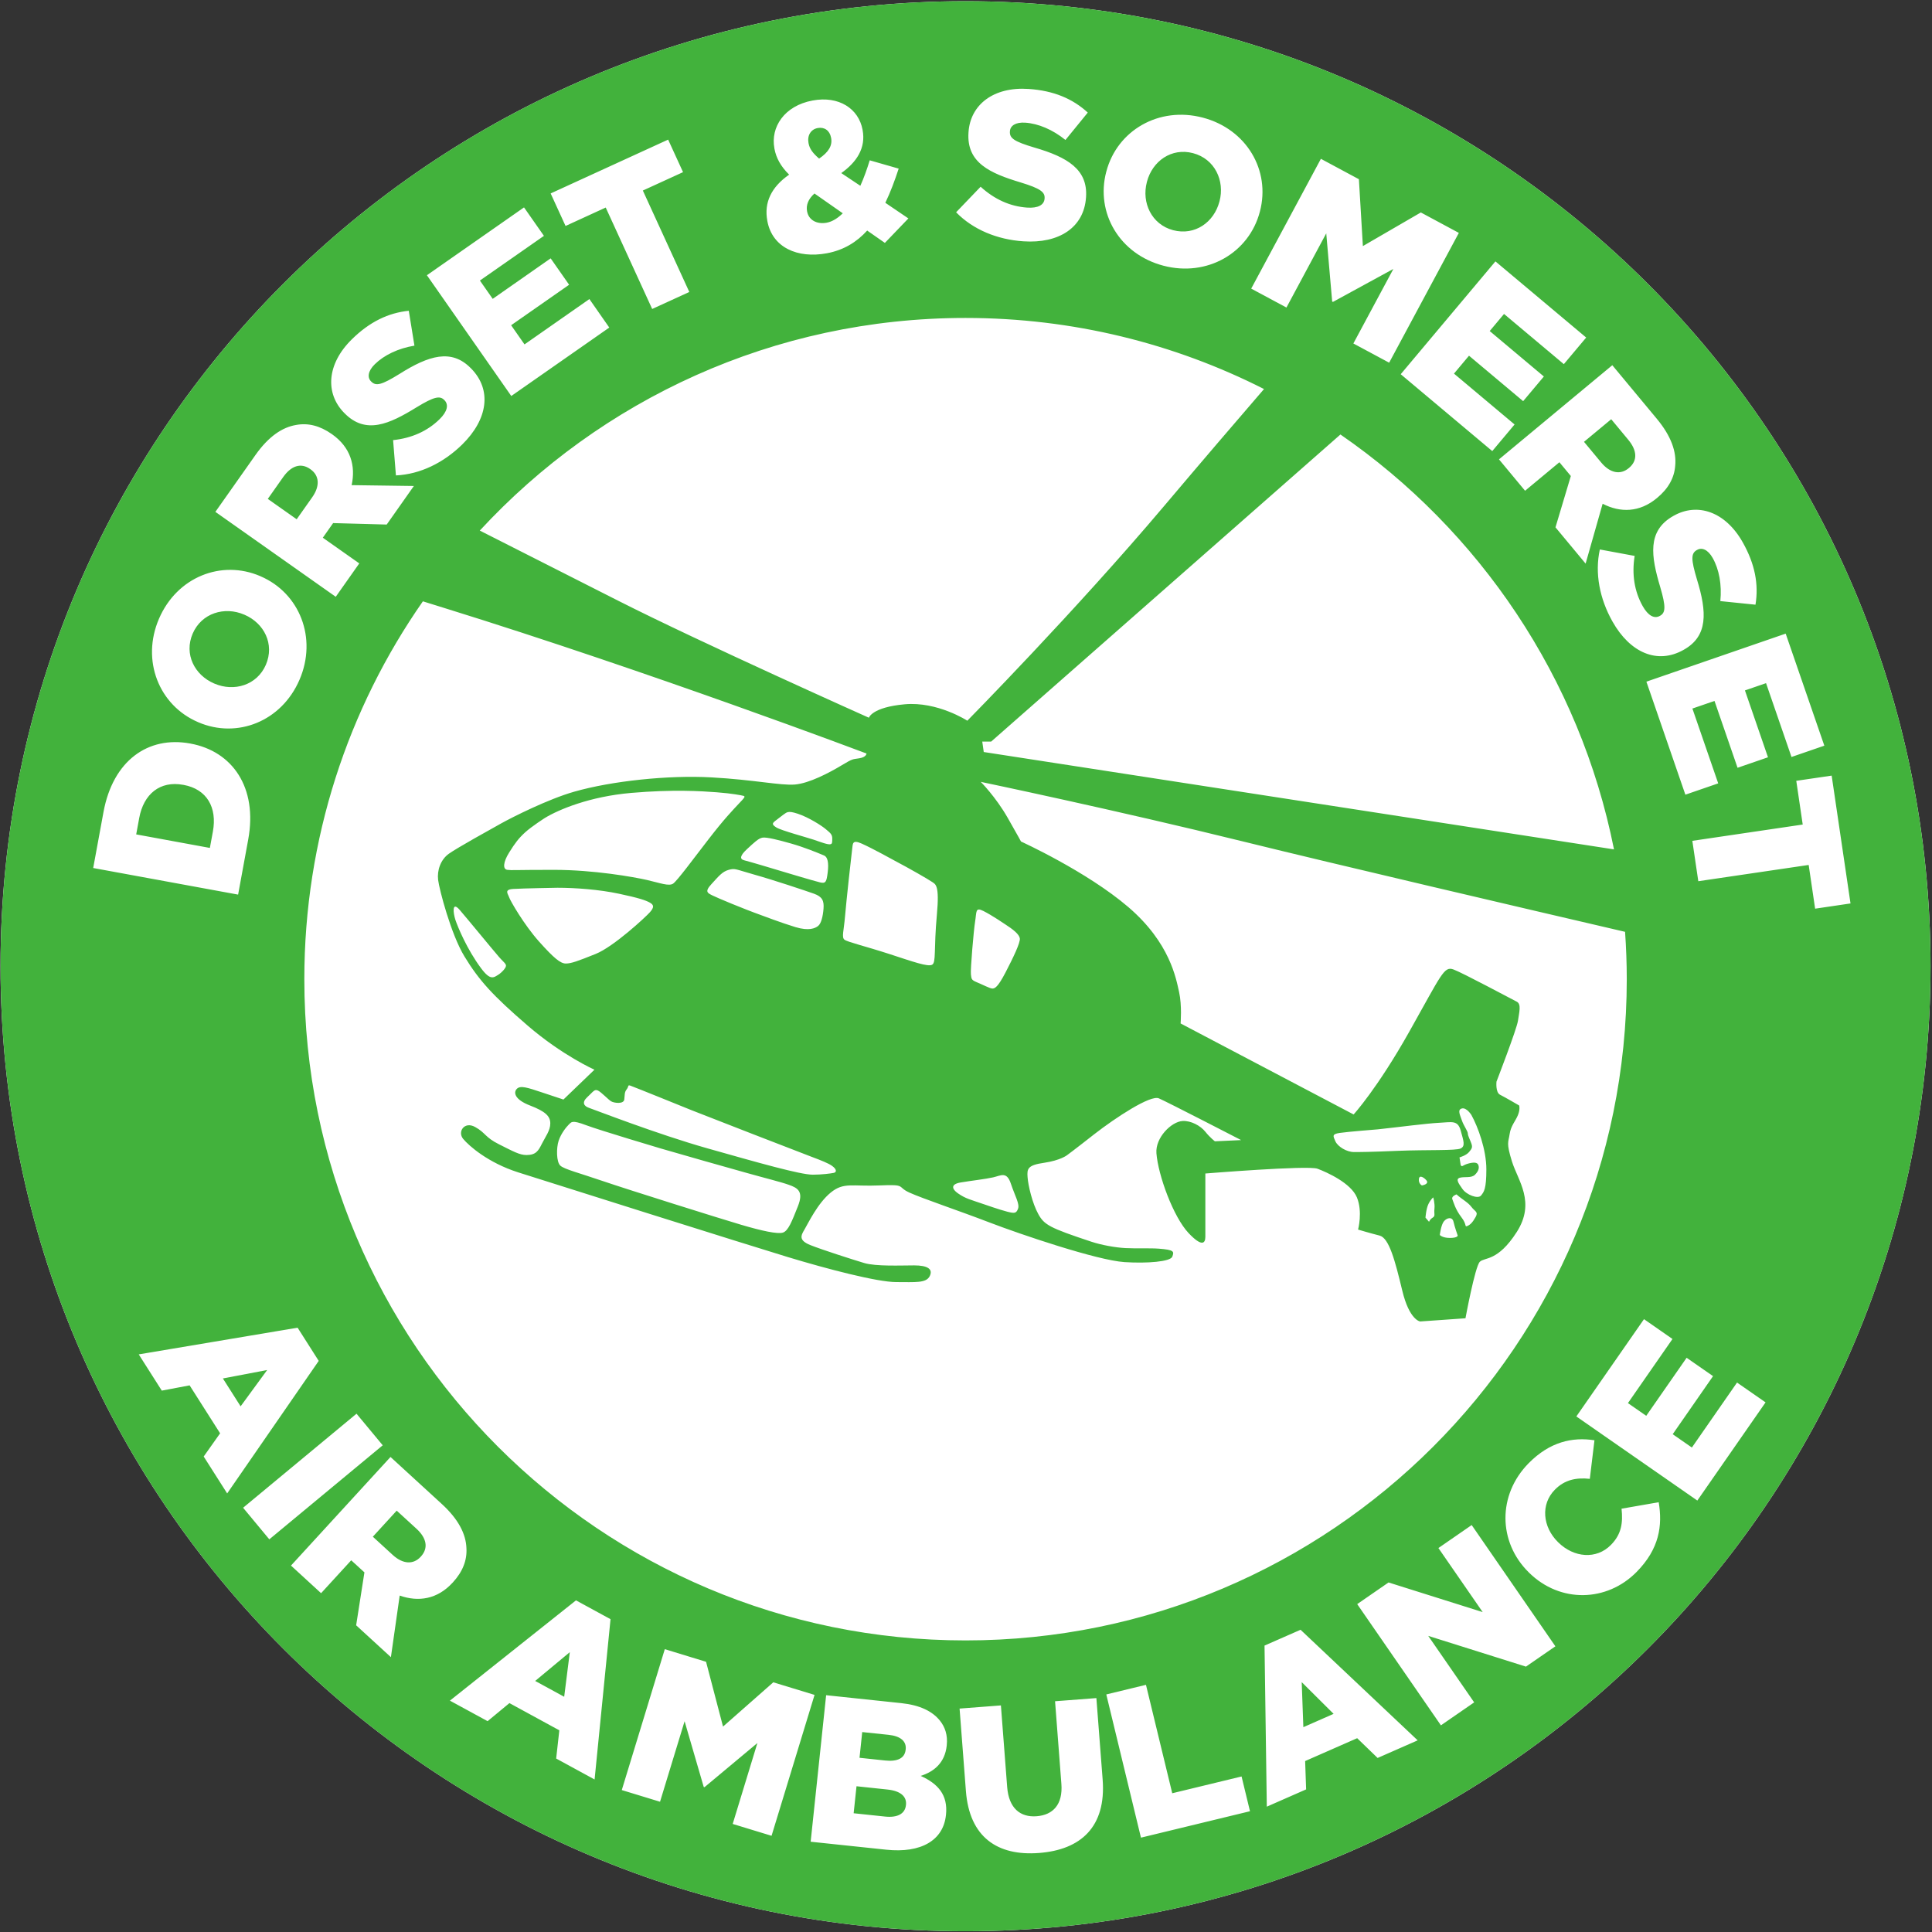 <?xml version="1.0" encoding="UTF-8" standalone="no"?>
<!-- Created with Inkscape (http://www.inkscape.org/) -->

<svg
   xmlns:dc="http://purl.org/dc/elements/1.1/"
   xmlns:cc="http://creativecommons.org/ns#"
   xmlns:rdf="http://www.w3.org/1999/02/22-rdf-syntax-ns#"
   xmlns:svg="http://www.w3.org/2000/svg"
   xmlns="http://www.w3.org/2000/svg"
   xmlns:sodipodi="http://sodipodi.sourceforge.net/DTD/sodipodi-0.dtd"
   xmlns:inkscape="http://www.inkscape.org/namespaces/inkscape"
   width="1000"
   height="1000.014"
   id="svg11991"
   version="1.1"
   inkscape:version="0.48.5 r10040"
   sodipodi:docname="A.svg">
  <rect width="100%" height="100%" fill="#333333" stroke="none"/>
  <defs
     id="defs11993">
    <clipPath
       clipPathUnits="userSpaceOnUse"
       id="clipPath11513">
      <path
         inkscape:connector-curvature="0"
         d="m 164.16,28.346 114.58,0 0,69.096 -114.58,0 0,-69.096 z"
         id="path11515" />
    </clipPath>
    <clipPath
       clipPathUnits="userSpaceOnUse"
       id="clipPath13344">
      <path
         d="m 15,15 858.897,0 0,612.283 L 15,627.283 15,15 z"
         id="path13346"
         inkscape:connector-curvature="0" />
    </clipPath>
  </defs>
  <sodipodi:namedview
     id="base"
     pagecolor="#ffffff"
     bordercolor="#666666"
     borderopacity="1.0"
     inkscape:pageopacity="0.0"
     inkscape:pageshadow="2"
     inkscape:zoom="0.40651735"
     inkscape:cx="910.44722"
     inkscape:cy="116.39076"
     inkscape:document-units="px"
     inkscape:current-layer="layer1"
     showgrid="false"
     fit-margin-left="0.5"
     fit-margin-bottom="0.5"
     fit-margin-top="0.5"
     fit-margin-right="0.5"
     inkscape:window-width="1054"
     inkscape:window-height="1038"
     inkscape:window-x="862"
     inkscape:window-y="-21"
     inkscape:window-maximized="0" />
  <g
     inkscape:label="Layer 1"
     inkscape:groupmode="layer"
     id="layer1"
     transform="translate(115.944,344.704)">
    <g
       id="g13340"
       transform="matrix(15.738,0,0,-15.738,-7782.845,3869.207)">
      <g
         id="g13342"
         clip-path="url(#clipPath13344)">
        <g
           id="g13348"
           transform="translate(518.177,207.297)">
          <path
             d="M 0,0 C 16.255,0 29.432,13.177 29.432,29.432 29.432,45.686 16.255,58.863 0,58.863 -16.255,58.863 -29.432,45.686 -29.432,29.432 -29.432,13.177 -16.255,0 0,0"
             style="fill:#e8dc00;fill-opacity:1;fill-rule:nonzero;stroke:none"
             id="path13350"
             inkscape:connector-curvature="0" />
        </g>
        <g
           id="g13352"
           transform="translate(550.651,235.976)">
          <path
             d="m 0,0 c 0,17.528 -14.209,31.738 -31.738,31.738 -17.528,0 -31.737,-14.21 -31.737,-31.738 0,-17.528 14.209,-31.738 31.737,-31.738 C -14.209,-31.738 0,-17.528 0,0"
             style="fill:#ffffff;fill-opacity:1;fill-rule:nonzero;stroke:none"
             id="path13354"
             inkscape:connector-curvature="0" />
        </g>
        <g
           id="g13356"
           transform="translate(550.651,235.976)">
          <path
             d="m 0,0 c 0,17.528 -14.209,31.738 -31.738,31.738 -17.528,0 -31.737,-14.21 -31.737,-31.738 0,-17.528 14.209,-31.738 31.737,-31.738 C -14.209,-31.738 0,-17.528 0,0 m -7.67,-17.573 -3.979,2.766 2.225,3.2 0.937,-0.652 -1.465,-2.109 0.602,-0.418 1.328,1.909 0.869,-0.604 -1.327,-1.91 0.631,-0.438 1.485,2.137 0.938,-0.652 -2.244,-3.229 z M -34.916,8.173 c 0,0 -5.533,2.473 -8.241,3.846 -0.943,0.478 -2.685,1.361 -4.556,2.309 3.973,4.299 9.659,6.993 15.975,6.993 3.533,0 6.868,-0.843 9.817,-2.338 -0.915,-1.06 -2.056,-2.392 -3.283,-3.844 -2.943,-3.483 -6.475,-7.064 -6.475,-7.064 0,0 -0.981,0.638 -2.06,0.54 -1.079,-0.098 -1.177,-0.442 -1.177,-0.442 m 0.824,-4.689 c 0.537,-0.283 1.114,-0.616 1.252,-0.71 0.114,-0.079 0.251,-0.091 0.16,-1.076 -0.106,-1.156 -0.019,-1.569 -0.156,-1.648 -0.138,-0.078 -0.628,0.098 -1.413,0.354 -0.785,0.255 -1.374,0.392 -1.472,0.47 -0.098,0.079 -0.019,0.295 0.02,0.766 0.039,0.471 0.212,2.051 0.235,2.217 0.024,0.169 -0.004,0.318 0.314,0.176 0.353,-0.157 1.06,-0.549 1.06,-0.549 m 4.081,-11.459 c -0.059,-0.157 -0.118,-0.157 -0.353,-0.098 -0.236,0.059 -0.766,0.244 -0.766,0.244 -0.451,0.157 -0.6,0.18 -0.863,0.364 -0.183,0.129 -0.255,0.295 0.098,0.354 0.353,0.059 0.813,0.11 1.068,0.168 0.255,0.059 0.443,0.204 0.58,-0.208 0.138,-0.412 0.295,-0.667 0.236,-0.824 m -0.412,7.77 c -0.255,-0.49 -0.353,-0.529 -0.432,-0.529 -0.078,0 -0.329,0.133 -0.53,0.215 -0.172,0.071 -0.157,0.118 -0.176,0.255 -0.02,0.138 0.091,1.45 0.137,1.727 0.055,0.33 0,0.491 0.275,0.353 0.275,-0.137 0.706,-0.431 0.706,-0.431 0.275,-0.177 0.471,-0.334 0.491,-0.471 0.019,-0.138 -0.216,-0.628 -0.471,-1.119 m 11.015,17.693 c 4.57,-3.151 7.874,-8.004 8.997,-13.645 l -20.728,3.202 -0.049,0.344 0.294,0 11.486,10.099 z m 9.361,-16.356 c 0.036,-0.515 0.056,-1.034 0.056,-1.558 0,-12.01 -9.736,-21.747 -21.747,-21.747 -12.01,0 -21.746,9.737 -21.746,21.747 0,4.621 1.442,8.904 3.899,12.427 0.228,-0.071 0.46,-0.143 0.698,-0.217 6.829,-2.119 13.892,-4.788 13.892,-4.788 0,0 0,-0.118 -0.235,-0.157 -0.236,-0.039 -0.196,0 -0.589,-0.235 -0.392,-0.236 -1.059,-0.589 -1.53,-0.628 -0.471,-0.039 -1.335,0.157 -2.747,0.235 C -41.509,6.29 -43.373,6.094 -44.609,5.74 -45.47,5.495 -46.65,4.897 -47.003,4.701 -47.356,4.504 -48.455,3.896 -48.73,3.7 c -0.274,-0.196 -0.392,-0.55 -0.353,-0.863 0.039,-0.314 0.422,-1.786 0.864,-2.512 0.486,-0.8 0.941,-1.295 2.079,-2.276 1.138,-0.981 2.198,-1.452 2.198,-1.452 l -1.02,-0.981 c 0,0 -0.236,0.079 -0.707,0.235 -0.471,0.157 -0.706,0.236 -0.824,0.118 -0.118,-0.118 -0.078,-0.353 0.432,-0.549 0.51,-0.196 0.667,-0.353 0.667,-0.589 0,-0.235 -0.157,-0.432 -0.275,-0.667 -0.117,-0.235 -0.196,-0.373 -0.51,-0.373 -0.225,0 -0.432,0.118 -0.902,0.353 -0.471,0.236 -0.432,0.373 -0.785,0.569 -0.353,0.197 -0.589,-0.157 -0.393,-0.392 0.196,-0.235 0.824,-0.785 1.805,-1.099 0.982,-0.314 7.574,-2.394 8.869,-2.786 1.295,-0.392 2.943,-0.824 3.571,-0.824 0.628,0 0.981,-0.039 1.099,0.196 0.118,0.236 -0.078,0.353 -0.51,0.353 -0.432,0 -1.256,-0.039 -1.648,0.079 -0.393,0.118 -1.374,0.432 -1.766,0.588 -0.393,0.157 -0.314,0.314 -0.196,0.511 0.117,0.196 0.431,0.863 0.863,1.216 0.432,0.353 0.706,0.196 1.609,0.236 0.902,0.039 0.549,-0.04 0.981,-0.236 0.432,-0.196 1.609,-0.589 2.629,-0.981 1.02,-0.392 3.542,-1.246 4.444,-1.305 0.745,-0.048 1.511,0.014 1.572,0.179 0.063,0.169 0.067,0.224 -0.443,0.263 -0.287,0.022 -0.761,10e-4 -1.099,0.019 -0.339,0.018 -0.793,0.102 -1.114,0.208 -1.393,0.461 -1.555,0.558 -1.751,0.911 -0.196,0.353 -0.334,0.942 -0.353,1.216 -0.02,0.275 0,0.393 0.549,0.471 0.53,0.079 0.746,0.247 0.746,0.247 0,0 0.243,0.177 0.902,0.695 0.707,0.549 1.845,1.295 2.12,1.177 0.274,-0.117 2.707,-1.373 2.707,-1.373 l -0.863,-0.04 c 0,0 -0.157,0.118 -0.314,0.314 -0.157,0.197 -0.471,0.368 -0.746,0.354 -0.372,-0.02 -0.902,-0.55 -0.863,-1.06 0.055,-0.722 0.557,-2.099 1.06,-2.629 0.42,-0.443 0.549,-0.353 0.549,-0.118 l 0,2.08 c 0,0 3.375,0.275 3.689,0.157 0.314,-0.118 1.099,-0.471 1.295,-0.942 0.196,-0.471 0.039,-1.059 0.039,-1.059 0,0 0.392,-0.118 0.706,-0.197 0.314,-0.078 0.51,-0.824 0.746,-1.805 0.235,-0.981 0.589,-1.02 0.589,-1.02 l 1.491,0.105 c 0,0 0.314,1.7 0.471,1.857 0.157,0.157 0.588,0 1.216,0.981 0.628,0.981 0.039,1.688 -0.157,2.315 -0.196,0.628 -0.118,0.628 -0.078,0.903 0.039,0.275 0.196,0.432 0.274,0.628 0.079,0.196 0.04,0.314 0.04,0.314 0,0 -0.471,0.275 -0.628,0.353 -0.157,0.078 -0.118,0.432 -0.118,0.432 0,0 0.667,1.726 0.706,2.001 0.04,0.275 0.118,0.549 -0.039,0.628 -0.157,0.078 -1.766,0.942 -2.08,1.059 -0.314,0.118 -0.392,-0.157 -1.452,-2.04 -1.059,-1.884 -1.834,-2.728 -1.834,-2.728 l -5.69,2.993 c 0,0 0.049,0.588 -0.049,1.03 -0.099,0.441 -0.295,1.618 -1.668,2.796 -1.374,1.177 -3.532,2.158 -3.532,2.158 0,0 -0.049,0.098 -0.441,0.785 -0.393,0.687 -0.883,1.177 -0.883,1.177 0,0 4.463,-0.932 8.633,-1.962 2.975,-0.735 9.222,-2.194 12.557,-2.97 m -6.327,-9.401 c -0.098,-0.059 -0.118,-0.137 -0.118,-0.137 l -0.118,0.137 c 0,0 0.02,0.294 0.098,0.451 0.079,0.157 0.157,0.216 0.157,0.216 0,0 0.059,-0.196 0.04,-0.373 -0.02,-0.176 0.039,-0.235 -0.059,-0.294 m -0.354,1.06 c 0,0 -0.117,0.058 -0.098,0.215 0.02,0.157 0.197,0.02 0.255,-0.058 0.059,-0.079 -0.039,-0.138 -0.157,-0.157 m -0.784,1.138 c -0.962,-0.04 -1.217,-0.04 -1.452,-0.04 -0.236,0 -0.53,0.177 -0.609,0.353 -0.078,0.177 -0.117,0.236 0.138,0.275 0.255,0.039 1.255,0.118 1.255,0.118 0.726,0.078 1.609,0.196 2.021,0.216 0.412,0.019 0.609,0.098 0.707,-0.255 0.098,-0.354 0.157,-0.51 0,-0.589 -0.157,-0.078 -1.099,-0.039 -2.06,-0.078 m 2.413,0.235 c -0.039,0.118 -0.118,0.255 -0.118,0.334 0,0.078 -0.137,0.255 -0.196,0.431 -0.059,0.177 -0.157,0.353 0,0.393 0.157,0.039 0.314,-0.216 0.314,-0.216 0.216,-0.393 0.491,-1.138 0.491,-1.786 0,-0.647 -0.079,-0.745 -0.177,-0.863 -0.098,-0.118 -0.471,0.02 -0.608,0.216 -0.138,0.196 -0.236,0.333 -0.079,0.373 0.157,0.039 0.373,-0.02 0.491,0.098 0.117,0.117 0.137,0.216 0.117,0.294 -0.019,0.079 -0.078,0.137 -0.313,0.079 -0.236,-0.059 -0.216,-0.138 -0.275,-0.059 l -0.039,0.255 c 0,0 0.215,0.059 0.314,0.176 0.098,0.118 0.117,0.157 0.078,0.275 m 0.137,-2.413 c -0.098,-0.177 -0.176,-0.255 -0.274,-0.295 -0.098,-0.039 0,0.04 -0.197,0.295 -0.196,0.255 -0.255,0.49 -0.294,0.588 -0.039,0.098 0.137,0.157 0.137,0.157 0.197,-0.176 0.373,-0.255 0.491,-0.412 0.118,-0.157 0.235,-0.157 0.137,-0.333 m -0.588,-0.609 c 0,0 0,-0.078 -0.255,-0.078 -0.255,0 -0.334,0.098 -0.334,0.098 0,0 0.039,0.334 0.137,0.451 0.098,0.118 0.275,0.157 0.314,-0.019 0.04,-0.177 0.138,-0.452 0.138,-0.452 M -46.748,3.739 c 0.196,0.314 0.314,0.471 0.53,0.667 0.216,0.196 0.647,0.471 0.647,0.471 0.452,0.275 1.472,0.706 2.845,0.824 1.374,0.118 2.296,0.059 2.806,0.02 0.51,-0.039 0.805,-0.098 0.883,-0.118 0.079,-0.02 -0.011,-0.1 -0.137,-0.235 -0.22,-0.236 -0.491,-0.511 -1.02,-1.197 -0.499,-0.647 -1.021,-1.354 -1.158,-1.452 -0.137,-0.098 -0.432,0.019 -0.863,0.118 -0.432,0.098 -1.747,0.333 -3.061,0.333 -1.315,0 -1.374,-0.02 -1.531,0 -0.157,0.02 -0.137,0.255 0.059,0.569 m -0.137,-3.806 c -0.079,-0.118 -0.196,-0.197 -0.196,-0.197 -0.173,-0.109 -0.277,-0.222 -0.589,0.197 -0.461,0.618 -0.765,1.353 -0.844,1.589 -0.078,0.235 -0.118,0.628 0.138,0.333 0.255,-0.294 1.087,-1.311 1.295,-1.55 0.196,-0.225 0.284,-0.241 0.196,-0.372 m 0.274,2.609 c 0.314,0.02 1.452,0.039 1.452,0.039 0.589,0 1.374,-0.058 2.021,-0.196 0.648,-0.137 0.883,-0.216 1.021,-0.294 0.137,-0.079 0.137,-0.157 0,-0.314 -0.138,-0.157 -1.197,-1.138 -1.786,-1.373 -0.588,-0.236 -0.804,-0.315 -0.981,-0.315 -0.176,0 -0.392,0.177 -0.883,0.726 -0.49,0.55 -0.942,1.335 -0.981,1.452 -0.039,0.118 -0.176,0.256 0.137,0.275 m 6.515,0.157 c 0.235,0.255 0.353,0.412 0.569,0.471 0.216,0.059 0.216,0.02 0.843,-0.157 0.628,-0.176 1.688,-0.53 1.963,-0.628 0.274,-0.098 0.333,-0.235 0.313,-0.49 -0.019,-0.255 -0.078,-0.491 -0.176,-0.569 -0.098,-0.079 -0.304,-0.173 -0.746,-0.04 -0.455,0.138 -1.106,0.385 -1.106,0.385 -0.636,0.228 -1.464,0.577 -1.621,0.655 -0.157,0.079 -0.275,0.118 -0.039,0.373 m 1.177,1.158 c 0.235,0.216 0.373,0.353 0.51,0.373 0.137,0.019 0.53,-0.079 0.942,-0.197 0.412,-0.117 0.828,-0.286 1.079,-0.392 0.114,-0.048 0.157,-0.235 0.118,-0.549 -0.039,-0.314 -0.061,-0.381 -0.255,-0.334 -0.212,0.051 -1.087,0.314 -1.087,0.314 -0.475,0.145 -1.248,0.373 -1.405,0.412 -0.157,0.039 -0.137,0.157 0.098,0.373 m 0.922,0.922 c 0.098,0.078 0.255,0.196 0.255,0.196 0.126,0.079 0.138,0.157 0.491,0.039 0.353,-0.117 0.785,-0.392 0.922,-0.51 0.137,-0.117 0.208,-0.165 0.208,-0.302 0,-0.137 -0.004,-0.173 -0.051,-0.188 -0.083,-0.028 -0.33,0.07 -0.565,0.149 -0.236,0.078 -1.064,0.302 -1.221,0.4 -0.157,0.098 -0.137,0.138 -0.039,0.216 m 1.923,-11.576 c -0.098,-0.02 -0.392,-0.059 -0.687,-0.059 -0.412,0 -1.785,0.392 -3.453,0.863 -1.668,0.471 -3.728,1.275 -3.905,1.334 -0.176,0.059 -0.243,0.183 -0.058,0.354 0.196,0.18 0.235,0.274 0.353,0.215 0.117,-0.059 0.333,-0.294 0.431,-0.353 0.098,-0.059 0.412,-0.098 0.432,0.059 0.02,0.157 0,0.235 0.078,0.334 0.079,0.098 0.024,0.157 0.126,0.121 0.135,-0.047 2.013,-0.808 2.013,-0.808 0.491,-0.196 3.63,-1.413 3.944,-1.531 0.314,-0.117 0.549,-0.212 0.667,-0.294 0.171,-0.12 0.157,-0.216 0.059,-0.235 m -8.143,1.569 c 0.471,-0.176 2.453,-0.765 2.453,-0.765 0.667,-0.196 2.168,-0.62 2.825,-0.804 0.628,-0.177 1.119,-0.295 1.393,-0.393 0.29,-0.103 0.491,-0.216 0.295,-0.706 -0.196,-0.491 -0.314,-0.805 -0.491,-0.864 -0.176,-0.058 -0.706,0.059 -1.373,0.256 -0.667,0.196 -3.728,1.157 -4.533,1.432 -0.804,0.275 -1.275,0.392 -1.412,0.51 -0.138,0.118 -0.138,0.589 -0.059,0.824 0.078,0.236 0.251,0.451 0.333,0.53 0.091,0.086 0.098,0.157 0.569,-0.02 m 31.01,-14.714 -0.01,0.01 c -1.005,0.992 -1.03,2.543 0.001,3.588 0.695,0.704 1.438,0.866 2.163,0.753 l -0.153,-1.268 c -0.441,0.046 -0.822,-0.025 -1.148,-0.356 -0.477,-0.482 -0.403,-1.226 0.099,-1.722 l 0.01,-0.01 c 0.517,-0.51 1.257,-0.569 1.733,-0.086 0.355,0.36 0.397,0.737 0.35,1.192 l 1.222,0.213 c 0.128,-0.767 0.025,-1.532 -0.729,-2.295 -0.972,-0.986 -2.509,-1.035 -3.538,-0.019 m -2.896,-5.024 -2.753,3.987 1.031,0.712 3.096,-0.975 -1.456,2.107 1.094,0.756 2.753,-3.988 -0.968,-0.668 -3.214,1.011 1.511,-2.187 -1.094,-0.755 z m -5.801,2.623 1.185,0.52 3.852,-3.637 -1.318,-0.579 -0.672,0.65 -1.711,-0.752 0.032,-0.932 -1.293,-0.568 -0.075,5.298 z m -5.204,-1.607 1.305,0.316 0.864,-3.566 2.28,0.552 0.277,-1.143 -3.586,-0.869 -1.14,4.71 z m -4.825,-0.465 1.359,0.104 0.206,-2.685 c 0.054,-0.697 0.431,-1.001 0.969,-0.96 0.539,0.042 0.866,0.386 0.814,1.063 l -0.208,2.719 1.359,0.104 0.206,-2.678 c 0.12,-1.559 -0.718,-2.311 -2.092,-2.416 -1.373,-0.106 -2.289,0.525 -2.405,2.036 l -0.208,2.713 z m -4.898,-4.379 0.509,4.819 2.471,-0.261 c 0.606,-0.064 1.017,-0.261 1.269,-0.573 0.172,-0.213 0.262,-0.48 0.227,-0.811 l -0.001,-0.013 c -0.059,-0.558 -0.41,-0.855 -0.857,-0.996 0.565,-0.254 0.902,-0.624 0.833,-1.278 l -0.002,-0.014 c -0.087,-0.826 -0.815,-1.257 -1.964,-1.135 l -2.485,0.262 z m -6.212,1.699 1.415,4.634 1.357,-0.415 0.558,-2.131 1.653,1.456 1.357,-0.414 -1.414,-4.634 -1.278,0.39 0.812,2.661 -1.739,-1.452 -0.026,0.008 -0.629,2.161 -0.808,-2.648 -1.258,0.384 z m -5.653,2.941 4.147,3.298 1.136,-0.619 -0.524,-5.272 -1.264,0.689 0.104,0.928 -1.641,0.895 -0.718,-0.594 -1.24,0.675 z m -5.226,4.442 3.273,3.572 1.689,-1.548 c 0.546,-0.5 0.793,-0.989 0.808,-1.454 0.023,-0.396 -0.123,-0.77 -0.445,-1.122 l -0.01,-0.01 c -0.5,-0.546 -1.123,-0.642 -1.74,-0.424 l -0.289,-2.026 -1.143,1.048 0.272,1.741 -0.01,0.009 -0.424,0.388 -0.991,-1.082 -0.99,0.908 z m -1.575,1.902 3.73,3.093 0.862,-1.039 -3.73,-3.093 -0.862,1.039 z m -3.432,5.044 5.224,0.878 0.695,-1.092 -3.011,-4.359 -0.772,1.214 0.54,0.763 -1.003,1.577 -0.915,-0.173 -0.758,1.192 z m 1.689,20.091 0.014,-0.003 c 1.375,-0.252 2.213,-1.441 1.897,-3.156 l -0.332,-1.811 -4.766,0.875 0.338,1.839 c 0.313,1.702 1.474,2.509 2.849,2.256 m 2.308,5.504 0.012,-0.006 c 1.278,-0.55 1.871,-2.026 1.279,-3.4 -0.591,-1.373 -2.053,-1.949 -3.33,-1.399 l -0.013,0.006 c -1.278,0.55 -1.871,2.026 -1.279,3.399 0.591,1.374 2.053,1.95 3.331,1.4 m 2.352,4.673 0.011,-0.008 c 0.605,-0.427 0.78,-1.032 0.642,-1.672 l 2.046,-0.028 -0.893,-1.268 -1.762,0.048 -0.008,-0.011 -0.331,-0.47 1.199,-0.845 -0.774,-1.098 -3.959,2.793 1.32,1.872 c 0.427,0.605 0.88,0.912 1.339,0.987 0.39,0.072 0.779,-0.025 1.17,-0.3 m 2.718,2.908 c -0.534,-0.089 -0.996,-0.31 -1.303,-0.611 -0.232,-0.228 -0.248,-0.438 -0.127,-0.561 l 0.01,-0.01 c 0.155,-0.158 0.342,-0.111 0.927,0.251 0.965,0.609 1.711,0.837 2.346,0.19 l 0.01,-0.009 c 0.694,-0.706 0.549,-1.674 -0.29,-2.499 -0.613,-0.602 -1.384,-0.982 -2.182,-1.019 l -0.093,1.161 c 0.607,0.063 1.128,0.294 1.528,0.687 0.257,0.252 0.307,0.477 0.162,0.625 l -0.01,0.01 c -0.141,0.143 -0.332,0.11 -0.907,-0.242 -0.901,-0.555 -1.672,-0.906 -2.371,-0.195 l -0.01,0.01 c -0.631,0.641 -0.578,1.605 0.251,2.42 0.587,0.578 1.202,0.871 1.873,0.939 l 0.186,-1.147 z m 4.259,3.611 -2.106,-1.47 0.421,-0.602 1.906,1.332 0.607,-0.868 -1.907,-1.332 0.44,-0.63 2.134,1.491 0.654,-0.937 -3.223,-2.251 -2.775,3.972 3.194,2.231 0.655,-0.936 z m 3.253,1.49 1.528,-3.336 -1.221,-0.559 -1.528,3.336 -1.321,-0.606 -0.49,1.07 3.864,1.77 0.49,-1.07 -1.322,-0.605 z m 7.975,-0.403 0.758,-0.514 -0.773,-0.805 -0.582,0.406 c -0.345,-0.381 -0.774,-0.644 -1.326,-0.747 -0.973,-0.181 -1.796,0.194 -1.957,1.058 l -0.002,0.014 c -0.11,0.592 0.126,1.101 0.718,1.514 -0.276,0.272 -0.426,0.547 -0.483,0.853 l -0.002,0.014 c -0.129,0.694 0.324,1.398 1.257,1.571 0.864,0.161 1.514,-0.267 1.643,-0.961 l 0.002,-0.014 c 0.109,-0.585 -0.192,-1.05 -0.702,-1.412 l 0.627,-0.418 c 0.115,0.253 0.217,0.54 0.309,0.838 l 0.952,-0.273 c -0.13,-0.397 -0.271,-0.776 -0.439,-1.124 m 6.658,2.967 -0.734,-0.901 c -0.421,0.341 -0.893,0.54 -1.322,0.569 -0.324,0.022 -0.492,-0.105 -0.504,-0.278 l -10e-4,-0.014 c -0.015,-0.221 0.144,-0.329 0.804,-0.526 1.095,-0.317 1.761,-0.724 1.7,-1.628 l -10e-4,-0.014 c -0.067,-0.988 -0.888,-1.522 -2.062,-1.442 -0.856,0.058 -1.653,0.383 -2.21,0.955 l 0.806,0.84 c 0.451,-0.412 0.969,-0.648 1.528,-0.686 0.359,-0.025 0.561,0.087 0.575,0.294 l 0.001,0.014 c 0.014,0.2 -0.137,0.321 -0.783,0.518 -1.013,0.304 -1.788,0.648 -1.72,1.643 l 0.001,0.014 c 0.061,0.897 0.816,1.498 1.976,1.419 0.822,-0.055 1.449,-0.32 1.946,-0.777 m 5.662,-3.251 -0.004,-0.014 c -0.354,-1.345 -1.725,-2.151 -3.171,-1.771 -1.446,0.381 -2.234,1.74 -1.88,3.086 l 0.004,0.013 c 0.354,1.346 1.725,2.152 3.171,1.771 1.446,-0.38 2.234,-1.74 1.88,-3.085 m 6.542,-0.706 -2.292,-4.269 -1.177,0.632 1.316,2.452 -1.988,-1.085 -0.025,0.013 -0.195,2.242 -1.309,-2.44 -1.159,0.622 2.292,4.269 1.25,-0.671 0.131,-2.199 1.906,1.106 1.25,-0.672 z m 4.188,-3.442 -0.735,-0.875 -1.967,1.651 -0.471,-0.562 1.781,-1.495 -0.681,-0.811 -1.781,1.495 -0.494,-0.589 1.993,-1.673 -0.734,-0.875 -3.011,2.528 3.115,3.711 2.985,-2.505 z m 2.927,-4.222 c -0.031,-0.395 -0.226,-0.746 -0.593,-1.051 l -0.011,-0.009 c -0.57,-0.473 -1.2,-0.484 -1.782,-0.184 l -0.56,-1.969 -0.991,1.193 0.505,1.688 -0.009,0.011 -0.367,0.442 -1.129,-0.938 -0.858,1.033 3.727,3.096 1.464,-1.762 c 0.473,-0.569 0.652,-1.087 0.604,-1.55 m 2.641,-4.564 -1.156,0.118 c 0.053,0.539 -0.04,1.043 -0.251,1.417 -0.16,0.283 -0.359,0.354 -0.51,0.268 l -0.012,-0.006 c -0.193,-0.109 -0.195,-0.302 0.002,-0.961 0.337,-1.09 0.364,-1.869 -0.426,-2.315 l -0.012,-0.007 c -0.862,-0.487 -1.759,-0.095 -2.337,0.93 -0.422,0.747 -0.589,1.591 -0.417,2.372 l 1.145,-0.212 c -0.097,-0.603 -0.01,-1.166 0.266,-1.654 0.177,-0.314 0.381,-0.421 0.562,-0.319 l 0.012,0.007 c 0.174,0.098 0.193,0.291 0.002,0.939 -0.302,1.014 -0.44,1.85 0.428,2.34 l 0.012,0.007 c 0.783,0.442 1.7,0.141 2.272,-0.872 0.405,-0.717 0.529,-1.386 0.42,-2.052 M -3.493,7.254 -4.573,6.882 -5.41,9.31 -6.104,9.071 -5.346,6.872 -6.347,6.527 l -0.758,2.198 -0.727,-0.25 0.849,-2.461 -1.08,-0.372 -1.282,3.717 4.581,1.58 1.271,-3.685 z m 0.241,-0.985 0.62,-4.204 -1.164,-0.172 -0.212,1.438 -3.63,-0.535 -0.196,1.328 3.63,0.536 -0.212,1.438 1.164,0.171 z m -6.666,10.119 c 0.293,0.243 0.265,0.58 -0.023,0.926 l -0.561,0.676 -0.895,-0.743 0.566,-0.681 c 0.292,-0.352 0.631,-0.412 0.902,-0.187 l 0.011,0.009 z m -13.466,8.771 c 0.178,0.676 -0.156,1.394 -0.872,1.582 -0.71,0.187 -1.337,-0.264 -1.515,-0.94 l -0.003,-0.013 c -0.178,-0.676 0.156,-1.394 0.865,-1.581 0.717,-0.188 1.343,0.263 1.521,0.939 l 0.004,0.013 z m -12.918,-0.705 c 0.191,0.036 0.366,0.153 0.527,0.309 l -0.931,0.651 c -0.211,-0.187 -0.279,-0.39 -0.244,-0.58 l 0.003,-0.014 c 0.052,-0.279 0.319,-0.427 0.645,-0.366 m 0.144,2.787 -0.003,0.013 c -0.043,0.232 -0.22,0.354 -0.438,0.313 -0.225,-0.042 -0.349,-0.241 -0.303,-0.493 l 0.003,-0.013 c 0.034,-0.184 0.145,-0.325 0.346,-0.499 0.313,0.213 0.442,0.427 0.395,0.679 M -53.224,15.424 c 0.263,0.373 0.233,0.716 -0.055,0.919 l -0.011,0.008 c -0.311,0.22 -0.629,0.105 -0.889,-0.263 l -0.506,-0.718 0.95,-0.67 0.511,0.724 z m -2.238,-3.86 c -0.642,0.277 -1.401,0.054 -1.694,-0.626 -0.29,-0.674 0.062,-1.361 0.704,-1.638 l 0.013,-0.005 c 0.642,-0.277 1.401,-0.054 1.691,0.62 0.293,0.681 -0.059,1.367 -0.701,1.644 l -0.013,0.005 z m -3.452,-6.69 -0.099,-0.538 2.423,-0.445 0.099,0.538 c 0.145,0.789 -0.194,1.394 -0.963,1.535 l -0.014,0.002 c -0.762,0.141 -1.301,-0.302 -1.446,-1.092 m 3.335,-19.348 0.873,1.194 -1.456,-0.277 0.583,-0.917 z m 5.134,-3.431 -0.785,-0.857 0.653,-0.599 c 0.337,-0.308 0.68,-0.323 0.919,-0.062 l 0.009,0.01 c 0.257,0.281 0.184,0.611 -0.147,0.914 l -0.649,0.594 z m 5.508,-6.121 0.185,1.467 -1.139,-0.947 0.954,-0.52 z m 9.614,-2.943 -0.094,-0.888 1.033,-0.109 c 0.406,-0.043 0.656,0.09 0.686,0.372 l 0.002,0.014 c 0.027,0.262 -0.161,0.456 -0.608,0.503 l -1.019,0.108 z m 1.618,1.214 c 0.027,0.261 -0.163,0.435 -0.562,0.477 l -0.868,0.091 -0.089,-0.846 0.84,-0.089 c 0.406,-0.043 0.647,0.071 0.677,0.353 l 0.002,0.014 z m 14.073,1.167 -1.049,1.043 0.054,-1.481 0.995,0.438 z"
             style="fill:#42b23c;fill-opacity:1;fill-rule:nonzero;stroke:none"
             id="path13358"
             inkscape:connector-curvature="0" />
        </g>
      </g>
    </g>
  </g>
</svg>
